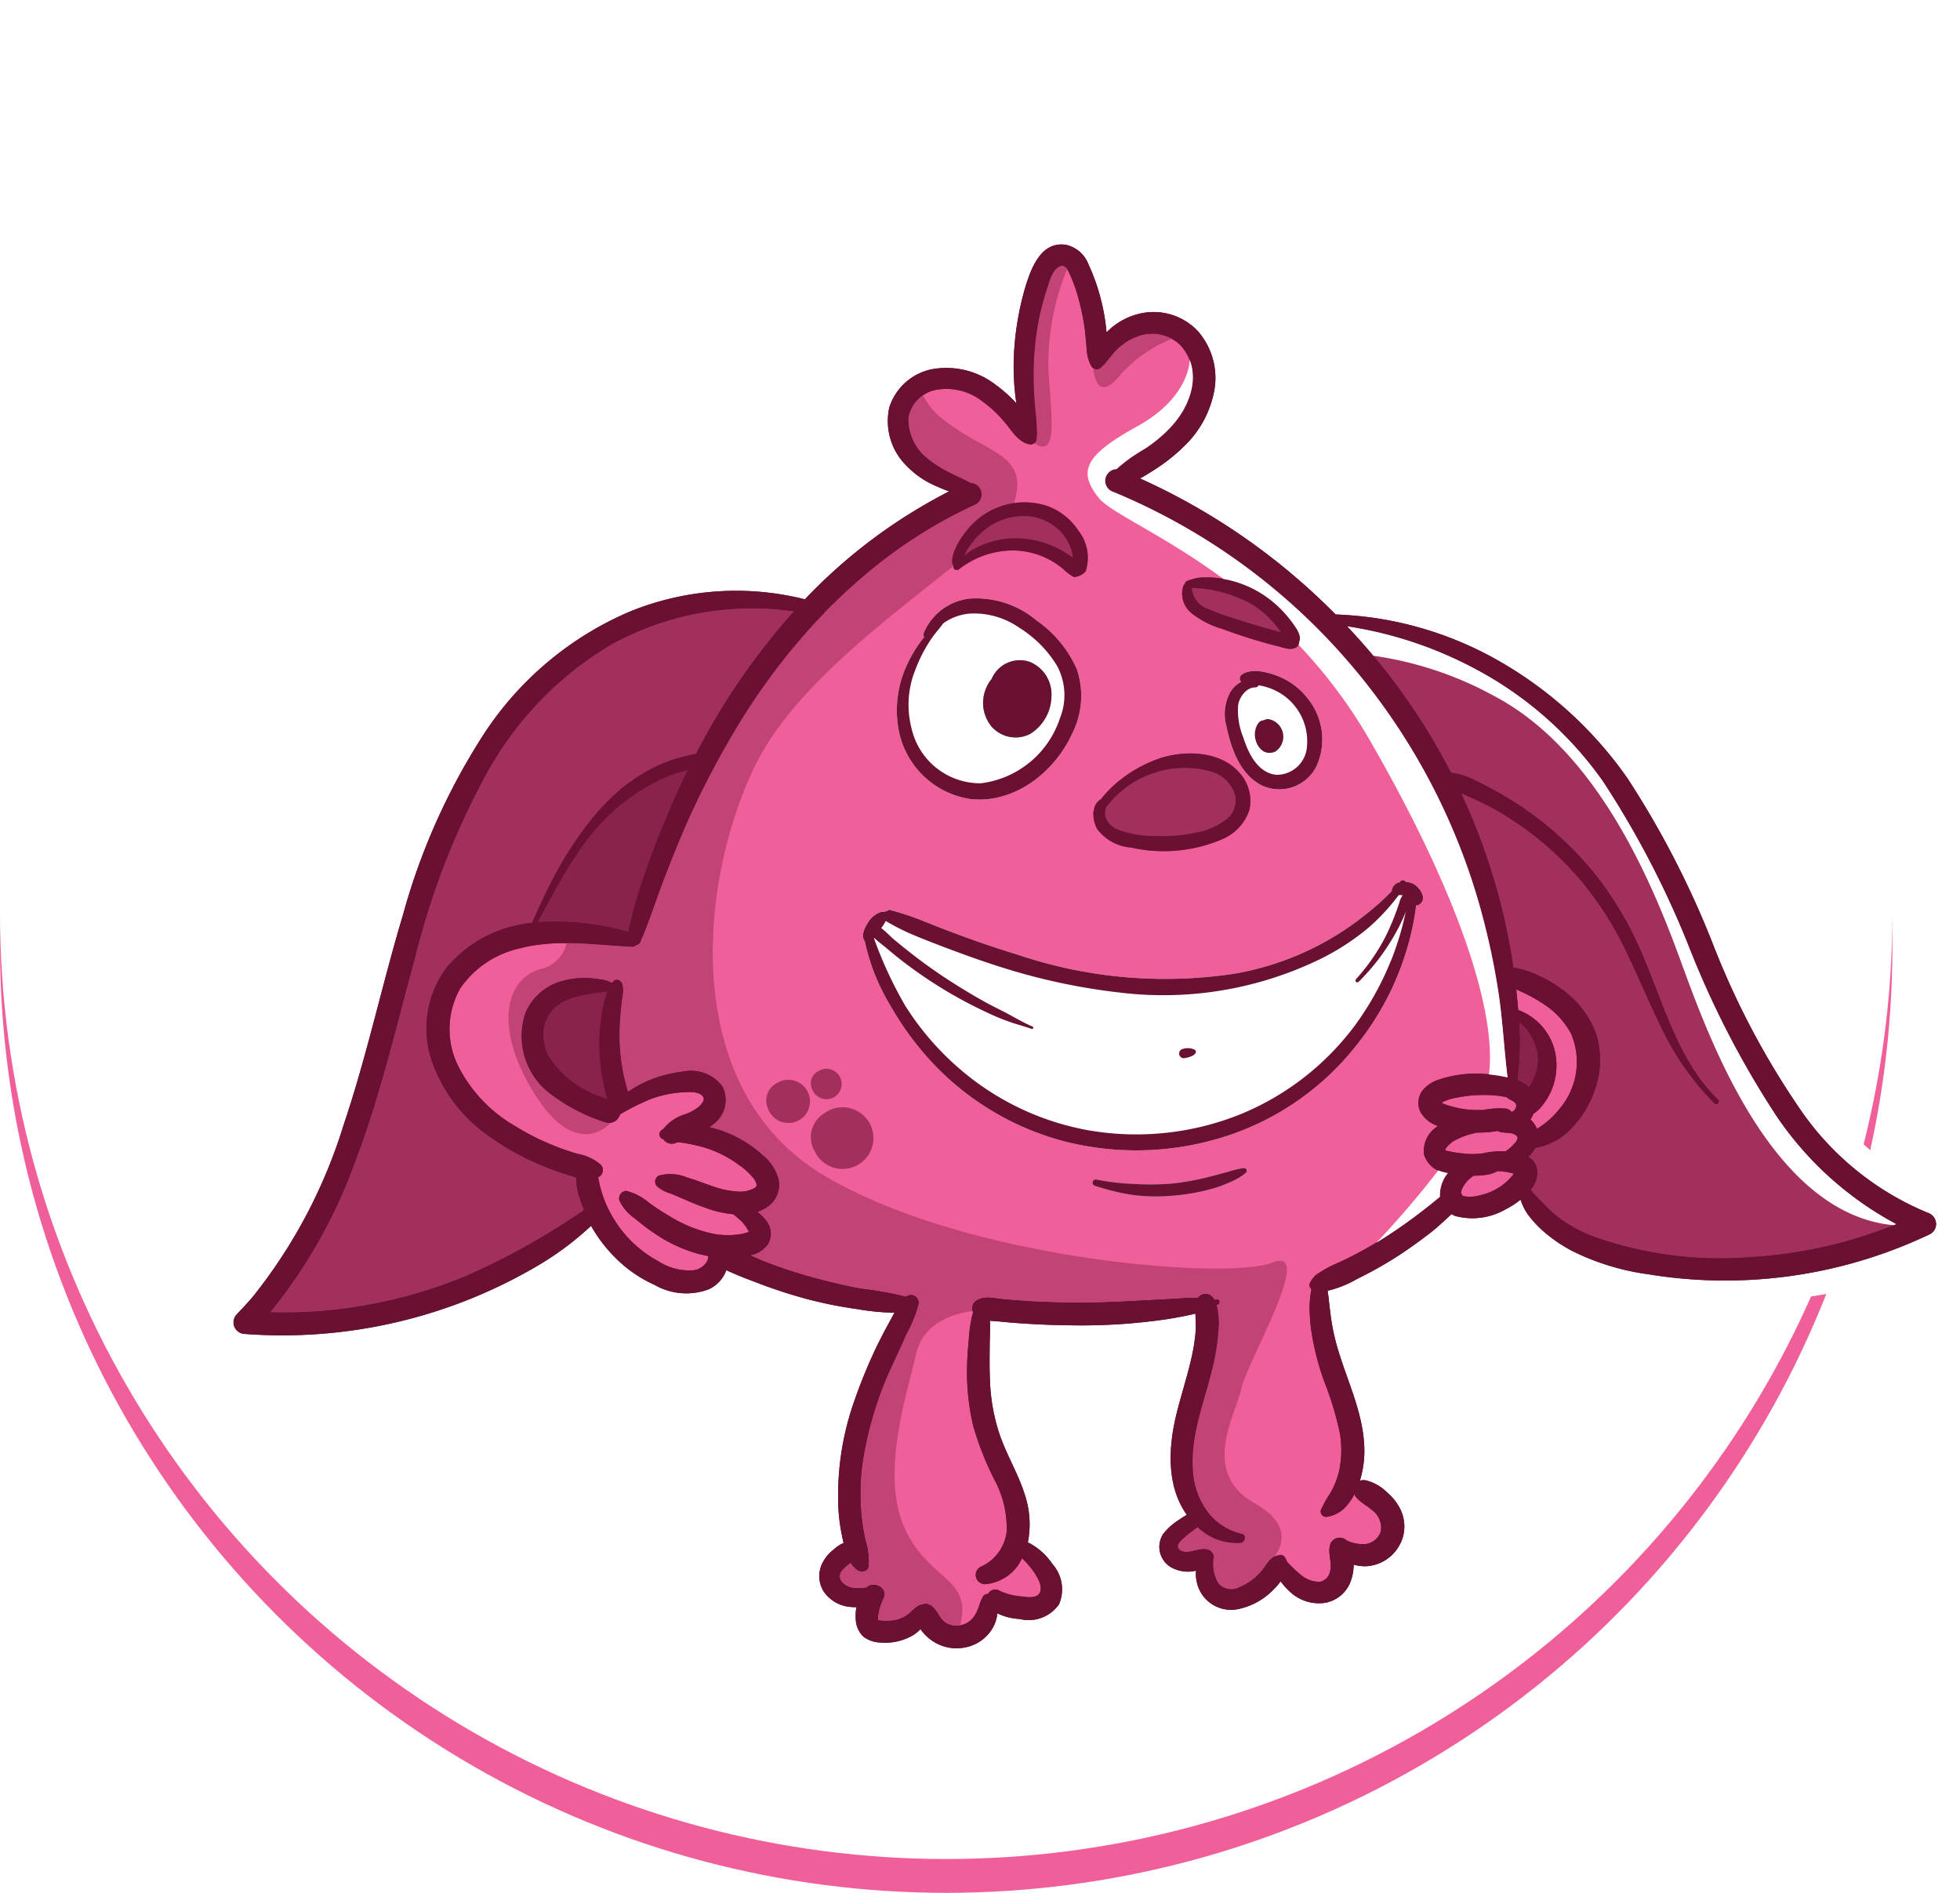 <svg xmlns="http://www.w3.org/2000/svg" xmlns:xlink="http://www.w3.org/1999/xlink" width="116" height="112" viewBox="0 0 116 112">
  <defs>
    <filter id="Ellipse_4956" x="0" y="0" width="112" height="112" filterUnits="userSpaceOnUse">
      <feOffset dy="-2" input="SourceAlpha"/>
      <feGaussianBlur result="blur"/>
      <feFlood flood-color="#fff" result="color"/>
      <feComposite operator="out" in="SourceGraphic" in2="blur"/>
      <feComposite operator="in" in="color"/>
      <feComposite operator="in" in2="SourceGraphic"/>
    </filter>
  </defs>
  <g id="Group_210156" data-name="Group 210156" transform="translate(-530 -5377.049)">
    <g id="Group_210145" data-name="Group 210145" transform="translate(529 5377.048)">
      <g data-type="innerShadowGroup">
        <circle id="Ellipse_4956-2" data-name="Ellipse 4956" cx="56" cy="56" r="56" transform="translate(1 0.001)" fill="#f05f9a"/>
        <g transform="matrix(1, 0, 0, 1, 1, 0)" filter="url(#Ellipse_4956)">
          <circle id="Ellipse_4956-3" data-name="Ellipse 4956" cx="56" cy="56" r="56" transform="translate(0 0)" fill="#fff"/>
        </g>
      </g>
    </g>
    <g id="Group_210157" data-name="Group 210157" transform="translate(517.634 5373.982)">
      <path id="Path_148472" data-name="Path 148472" d="M50.948,37.326c3.523-1.115,5.273-.7,8.525-.325a25.94,25.94,0,0,1,3.5-3.043c.682-.511,1.394-1,2.075-1.51l.031-.023.031-.023c.139-.093.279-.178.418-.255A4.537,4.537,0,0,1,64.1,30.512a4.851,4.851,0,0,1,.317-5.373l.015-.023.023-.023a5.066,5.066,0,0,1,5.892-1.324q.279.1.6.255c.124-2.772.642-5.675,2.687-7.549l.411-.371H76.32l.418.418a7.277,7.277,0,0,1,2.207,3.856c.008,0,.023-.008.031-.008a4.792,4.792,0,0,1,3.205-.054,4.927,4.927,0,0,1,3.469,4.2,6.566,6.566,0,0,1-1.9,5.552,11.842,11.842,0,0,1-1.169,1.076c.635.341,1.285.666,1.921.975l.038.023.039.023a42.557,42.557,0,0,1,6.853,5.087l.023.023.031.023a6.189,6.189,0,0,1,.558.682c.1.015.217.031.3.046a23.854,23.854,0,0,1,17.243,9.849c3.337,4.669,5.072,10.22,7.665,15.292,1.664,3.26,3.957,6.868,7.069,8.9.713.465,1.471.805,2.222,1.2.913.48,1.827,1.107,1.827,2.261s-1.029,1.874-1.951,2.338a17.3,17.3,0,0,1-3.353,1.192,36.561,36.561,0,0,1-9.693,1.154,23.746,23.746,0,0,1-6.906-1.061,9.085,9.085,0,0,1-3.949-2.33c-.24-.255-.449-.527-.658-.8a5.023,5.023,0,0,1-3.09.542c-.046-.008-.116-.015-.178-.023-.078.078-.162.17-.232.24a10.635,10.635,0,0,1-.953.813,20.681,20.681,0,0,1-4.886,2.927,17.249,17.249,0,0,0,1.13,4.011,11.911,11.911,0,0,1,.813,5.048,4.48,4.48,0,0,1,2.478,4.568,3.881,3.881,0,0,1-3.291,2.88,3.331,3.331,0,0,1-2.857,2.432,4.167,4.167,0,0,1-2.594-.829c-.147.124-.295.24-.4.317a4.45,4.45,0,0,1-2.617.875,3.34,3.34,0,0,1-3.2-2.385c-2.787-.619-3.19-3.569-1.169-5.3a13.985,13.985,0,0,1-.464-1.541,8.883,8.883,0,0,1,.225-4.228c.248-1.223.782-2.57,1.014-3.871a28.691,28.691,0,0,1-5.459.348c-.689-.031-1.379-.093-2.075-.132-.573-.039-1.138-.055-1.711-.07a14.747,14.747,0,0,0,.255,3.887,13.139,13.139,0,0,0,1.053,2.733A10.042,10.042,0,0,1,74.709,93.6a4.191,4.191,0,0,1,.6.511,4.126,4.126,0,0,1,1.038,4.607c-.829,1.564-2.57,1.758-4.142,1.487a5.178,5.178,0,0,1-.534.728,3.162,3.162,0,0,1-1.882.945,3.525,3.525,0,0,1-3.267-.62,4.058,4.058,0,0,1-3.245.209,2.831,2.831,0,0,1-1.525-2.106A3.153,3.153,0,0,1,59.4,96.984l-.008-.039-.008-.039a3.187,3.187,0,0,1,.619-2.462,7.219,7.219,0,0,1,.658-.7,31.531,31.531,0,0,1-.108-3.306,16.663,16.663,0,0,1,.758-4.127,14.87,14.87,0,0,1,.79-2.222c.294-.7.619-1.378.937-2.06a30.358,30.358,0,0,1-7.332-2.021,5.871,5.871,0,0,1-1.6.883,5.068,5.068,0,0,1-3.98-.689,8.2,8.2,0,0,1-2.7-2.1c-.108-.131-.217-.271-.317-.4-.317.224-.635.457-.952.689a27.123,27.123,0,0,1-7.386,3.6,25.779,25.779,0,0,1-2.548.689c-1.154.263-2.315.487-3.484.666-1.966.3-5.536.743-7.278-.371l-.542-.341-.1-.627c-.216-1.285.805-2.532,1.549-3.477a25.725,25.725,0,0,0,2.392-3.314,38.075,38.075,0,0,0,3.011-7.6c.914-3,1.68-6.063,2.563-9.074,2.7-9.26,6.49-18.35,16.618-21.215Z" transform="translate(0 0)" fill="#fff" fill-rule="evenodd"/>
      <path id="Path_148473" data-name="Path 148473" d="M128.331,76.8a.7.7,0,0,0-.487-.565,17.039,17.039,0,0,1-7.418-5.931,47.9,47.9,0,0,1-5.242-9.833,54.48,54.48,0,0,0-5.087-9.911,23.482,23.482,0,0,0-7.5-6.9,20.908,20.908,0,0,0-9.454-2.811c-.108-.008-.225-.015-.341-.015a38.447,38.447,0,0,0-11.583-8.052c.062-.031.132-.062.193-.1.287-.171.565-.341.844-.526a10.578,10.578,0,0,0,1.587-1.285,6.09,6.09,0,0,0,1.8-3.415,4.217,4.217,0,0,0-.983-3.376,3.6,3.6,0,0,0-3.608-1.007,3.976,3.976,0,0,0-1.8,1.061l-.008.008a12.147,12.147,0,0,0-.356-2.037,11.539,11.539,0,0,0-.7-1.958,1.871,1.871,0,0,0-1.3-1.177c-1.556-.279-2.153,1.479-2.493,2.641a17.144,17.144,0,0,0-.642,4.111,15.073,15.073,0,0,0,.108,2.284c.016.108.031.225.047.333a8.382,8.382,0,0,0-1.231-1.1,4.781,4.781,0,0,0-3.74-.921,3.331,3.331,0,0,0-2.548,2.261,3.716,3.716,0,0,0,.983,3.422,5.351,5.351,0,0,0,1.7,1.2c.279.124.565.248.859.348a31.636,31.636,0,0,0-8.54,6.388,16.671,16.671,0,0,0-10.4.743,19.426,19.426,0,0,0-8.564,7.177,38.421,38.421,0,0,0-4.823,10.755c-1.239,4.119-2.129,8.331-3.508,12.412a30.743,30.743,0,0,1-5.366,10.166c-.309.364-.635.712-.967,1.061a.684.684,0,0,0,.48,1.154,29.772,29.772,0,0,0,17.019-3.856,18.146,18.146,0,0,0,3.476-2.539,8.534,8.534,0,0,0,1.479,1.928A7.663,7.663,0,0,0,52.493,80.5a3.767,3.767,0,0,0,3.228.255,1.994,1.994,0,0,0,1.022-1.123c.681.325,1.417.588,2.106.852a28.959,28.959,0,0,0,2.772.883,25.145,25.145,0,0,0,2.849.565,14.132,14.132,0,0,0,2.222.217c-.092.163-.178.333-.271.5-.279.5-.534,1-.782,1.5a31.549,31.549,0,0,0-1.293,3.136,16.783,16.783,0,0,0-.968,6.5,10.925,10.925,0,0,0,.279,1.874c.008.039.016.077.023.116a1.97,1.97,0,0,0-.6.4,2.236,2.236,0,0,0-.612.712,1.716,1.716,0,0,0,.046,1.773,2.124,2.124,0,0,0,1.394.875,3.521,3.521,0,0,0,.534.039,2.713,2.713,0,0,0-.039.743,1.5,1.5,0,0,0,.433.983,1.723,1.723,0,0,0,1.037.364,3.257,3.257,0,0,0,1.974-.464,2.9,2.9,0,0,0,.388-.325,2.654,2.654,0,0,0,.6.619,2.549,2.549,0,0,0,2.052.457,2.394,2.394,0,0,0,1.618-1.145,2.24,2.24,0,0,0,.278-.867,3.525,3.525,0,0,0,1.324.333,2.191,2.191,0,0,0,2.323-.867,2.251,2.251,0,0,0-.387-2.385,3.832,3.832,0,0,0-1.455-1.285,5.551,5.551,0,0,0-.217-2.927c-.371-1.138-.991-2.175-1.4-3.3a11.131,11.131,0,0,1-.627-3.414c-.031-.659-.023-1.317-.015-1.983,0-.488.039-.991.015-1.487.2.023.395.031.573.046.457.046.921.085,1.378.116.952.062,1.9.1,2.865.108a34.653,34.653,0,0,0,5.667-.364c.527-.085,1.046-.178,1.564-.3a.658.658,0,0,0,.116-.031c0,.333.031.674.015.991a10.986,10.986,0,0,1-.263,1.68c-.263,1.154-.642,2.277-.914,3.43-.45,1.92-.534,4.15.65,5.807-.147.085-.287.178-.426.271a3.737,3.737,0,0,0-.976.867,1.4,1.4,0,0,0,.7,2.075,2.017,2.017,0,0,0,1.246.093,2.238,2.238,0,0,0,.317,1.347,2.082,2.082,0,0,0,2.168.929,4.054,4.054,0,0,0,2.013-1.069,4.457,4.457,0,0,0,.511-.573,4.124,4.124,0,0,0,.619.674,2.5,2.5,0,0,0,1.975.6,1.983,1.983,0,0,0,1.58-1.363,2.747,2.747,0,0,0,.147-.9,2.592,2.592,0,0,0,.72.093,2.4,2.4,0,0,0,1.959-1.185,2.3,2.3,0,0,0,.039-2.276,3.113,3.113,0,0,0-.736-.906,2.711,2.711,0,0,0-1.239-.712.766.766,0,0,0-.372.015,6.045,6.045,0,0,0,.248-2.2c-.132-2.083-1.131-3.98-1.665-5.978a12.787,12.787,0,0,1-.341-1.812c-.039-.3-.07-.612-.108-.921-.016-.108-.031-.217-.046-.325a6.511,6.511,0,0,0,1.726-.689,24.647,24.647,0,0,0,2.254-1.254c.743-.473,1.463-.991,2.16-1.533.333-.263.642-.55.953-.837.077-.07.154-.147.24-.225a1.3,1.3,0,0,0,.233.116,3.933,3.933,0,0,0,2.934-.379,5.317,5.317,0,0,0,.921-.588,3.34,3.34,0,0,0,.426.867,6.376,6.376,0,0,0,.775.867,8.684,8.684,0,0,0,1.842,1.293,14.406,14.406,0,0,0,4.475,1.379A28.159,28.159,0,0,0,127.55,77.7c.154-.07.31-.139.457-.217a.662.662,0,0,0,.325-.676Z" transform="translate(-1.389 -1.408)" fill="#691033" fill-rule="evenodd"/>
      <path id="Path_148474" data-name="Path 148474" d="M111.139,76.83h0c-.334.263-.666.519-1.007.774a22.558,22.558,0,0,1-2.013,1.4,22.828,22.828,0,0,1-2.206,1.223c-.379.186-.782.34-1.146.55-.162.093-.333.194-.487.3-.046.023-.078.054-.116.077a1.8,1.8,0,0,0-.325.426.317.317,0,0,0,.07.4c-.008.031-.008.062-.015.093a6.926,6.926,0,0,0-.093.891,10.4,10.4,0,0,0,.124,1.633,15.449,15.449,0,0,0,.8,3,18.89,18.89,0,0,1,.86,2.873,5.922,5.922,0,0,1-.031,2.245,4.533,4.533,0,0,1-.425,1.145c-.093.186-.209.356-.317.534-.124.194-.209.4-.317.6a.316.316,0,0,0,.348.457,1.87,1.87,0,0,0,1.115-.612,3.054,3.054,0,0,0,.488-.72c.178.387.758.674,1.053.937a1.31,1.31,0,0,1,.526,1.231,1.1,1.1,0,0,1-.913.782,2.262,2.262,0,0,1-1.107-.209.606.606,0,0,0-.937.124c-.255.519.085,1.138-.046,1.657a.78.78,0,0,1-.588.658A1.659,1.659,0,0,1,103.3,98.9a5.358,5.358,0,0,1-.542-.488c-.093-.085-.178-.186-.279-.279a1.776,1.776,0,0,0-.132-.271.281.281,0,0,0-.325-.139,1.7,1.7,0,0,0-.295.077.987.987,0,0,0-.364.3c-.171.217-.31.457-.5.658a3.434,3.434,0,0,1-1.215.852,1.02,1.02,0,0,1-1.223-.2,2.216,2.216,0,0,1-.294-1.572.34.34,0,0,0-.1-.271h0c-.225-.356-.844-.17-1.161-.093-.255.062-.642.1-.821-.147-.178-.263.271-.588.442-.743.2-.178.457-.341.674-.534a3.712,3.712,0,0,0,.991.666,3.459,3.459,0,0,0,1.549.271c.294-.016.387-.48.077-.534a3.5,3.5,0,0,1-2.006-1.293,4.508,4.508,0,0,1-.883-2.524c-.139-2.168.766-4.2,1.231-6.279A12.892,12.892,0,0,0,98.4,84.48a4.334,4.334,0,0,0-.1-1.572c.023-.008.039-.008.062-.016.163-.039.132-.317-.038-.3a1.2,1.2,0,0,1-.155.015,1.109,1.109,0,0,0-.062-.1.557.557,0,0,0-.921-.015,2.074,2.074,0,0,0-.224-.008c-.457.008-.914.046-1.371.07-.914.054-1.835.1-2.749.147a51.465,51.465,0,0,1-5.567-.008c-.519-.031-1.029-.07-1.541-.116s-1.192-.24-1.641.07a.544.544,0,0,0-.209.7,7.912,7.912,0,0,0-.255,1.641c-.054.558-.093,1.115-.1,1.672a13.669,13.669,0,0,0,.364,3.407,17.7,17.7,0,0,0,1.262,3.2,5.966,5.966,0,0,1,.712,3.1,2.61,2.61,0,0,1-1.564,2.06.543.543,0,0,0,.271,1.007A2.619,2.619,0,0,0,86.781,97.9a5.687,5.687,0,0,1,.611.682c.232.325.642.929.449,1.347-.17.387-.805.271-1.138.232a3.653,3.653,0,0,1-1.239-.325.484.484,0,0,0-.7.186.315.315,0,0,0-.3.163c-.209.364-.255.782-.5,1.13a1.287,1.287,0,0,1-.859.565,1.207,1.207,0,0,1-.906-.209c-.34-.263-.464-.813-.867-1.006a.517.517,0,0,0-.465-.023.424.424,0,0,0-.1.015c-.333.124-.558.449-.852.643a1.951,1.951,0,0,1-1.154.294,1.565,1.565,0,0,1-.488-.031c.008,0,.008.015.008.023-.039-.039-.023-.163-.023-.209a3.437,3.437,0,0,1,.348-1.154c.217-.62-.612-.975-1.037-.6-.008,0-.008.008-.015.016a6.256,6.256,0,0,1-.651.023,1.055,1.055,0,0,1-.8-.387.507.507,0,0,1,.039-.666,2.464,2.464,0,0,1,.5-.442,1.465,1.465,0,0,0,.349.4c.216.178.658.162.712-.186a4.316,4.316,0,0,0-.193-1.6,12.33,12.33,0,0,1-.225-1.424,13.329,13.329,0,0,1,.062-3.1,21.319,21.319,0,0,1,1.827-5.939c.255-.565.519-1.122.766-1.688a7.7,7.7,0,0,0,.713-1.742.463.463,0,0,0-.743-.465,20.647,20.647,0,0,0-2.678-.48c-.938-.178-1.859-.395-2.78-.643a28.384,28.384,0,0,1-2.71-.883c-.356-.132-.7-.287-1.046-.442a1.661,1.661,0,0,0,1.054-.666,1.241,1.241,0,0,0-.171-1.463,2.707,2.707,0,0,0-.457-.441,2.459,2.459,0,0,0,.62-.317,1.576,1.576,0,0,0,.62-1.657,2.8,2.8,0,0,0-.921-1.378,7.009,7.009,0,0,0-2.679-1.533c-.155-.046-.317-.093-.472-.124a2.369,2.369,0,0,0,.217-.17,1.778,1.778,0,0,0,.526-2.277,2.348,2.348,0,0,0-2.354-.844,7.288,7.288,0,0,0-2.345.681,7.079,7.079,0,0,0-.875.511,11.667,11.667,0,0,1-.5-3.012,14.8,14.8,0,0,1,.062-1.657c.023-.263.054-.526.085-.79.023-.139.046-.286.062-.433a1.7,1.7,0,0,0-.023-.4c-.031-.248-.356-.48-.558-.232-.023.031-.046.054-.062.077-.116-.031-.216-.093-.325-.124a2.686,2.686,0,0,0-.356-.078,6.4,6.4,0,0,0-.86-.085,4.92,4.92,0,0,0-1.5.2,3.306,3.306,0,0,0-2.082,1.828,4.282,4.282,0,0,0,1.611,4.94,10.642,10.642,0,0,0,3.143,1.587.678.678,0,0,0,.829-.472A.029.029,0,0,0,63,71.642a14.5,14.5,0,0,1,1.836-.914,6.67,6.67,0,0,1,2.338-.4c.255.008.642.054.758.325a.269.269,0,0,1-.008.194,1.062,1.062,0,0,1-.263.348,2.8,2.8,0,0,1-.9.473,2.624,2.624,0,0,0-1.2.836l-.139.093a.315.315,0,0,0,.062.5c.031.008.054.024.085.031a.279.279,0,0,0,.07.093.61.61,0,0,0,.7.093l.047-.023c.093.008.186.023.279.031a10.947,10.947,0,0,1,1.215.256,6.647,6.647,0,0,1,2.161,1.068,3.963,3.963,0,0,1,.82.743.964.964,0,0,1,.209.4.2.2,0,0,1-.07.186,1.7,1.7,0,0,1-1.092.232,4.858,4.858,0,0,1-1.362-.286c-.534-.171-1.053-.388-1.587-.542a2.569,2.569,0,0,0-1.68-.108.406.406,0,0,0-.085.642,2.072,2.072,0,0,0,.751.4c.294.108.581.248.875.364a16.724,16.724,0,0,0,1.564.612,6.491,6.491,0,0,0,1.316.263c.093.077.186.155.271.232a2.283,2.283,0,0,1,.65.82H70.6a.5.5,0,0,1-.117.039,2.694,2.694,0,0,1-.565.116,4.729,4.729,0,0,1-1.362-.039,8.1,8.1,0,0,1-2.625-1.045c-.418-.24-.82-.511-1.216-.79a3.291,3.291,0,0,0-1.347-.712.446.446,0,0,0-.418.558,2.638,2.638,0,0,0,.921,1.076c.379.317.766.612,1.177.891a8.71,8.71,0,0,0,2.609,1.208c.186.046.372.085.565.124a.814.814,0,0,1-.124.387,1.129,1.129,0,0,1-.72.449,3.355,3.355,0,0,1-2.114-.526,7.007,7.007,0,0,1-2.912-2.989,5.784,5.784,0,0,1-.425-1.037q-.094-.291-.163-.6-.035-.174-.07-.348a.461.461,0,0,0,.155-.743,2.841,2.841,0,0,0-1.339-.635,14.025,14.025,0,0,1-1.363-.464,14.581,14.581,0,0,1-2.4-1.208A8.518,8.518,0,0,1,53.419,68.8a4.915,4.915,0,0,1,.1-4.592,5.781,5.781,0,0,1,3.553-2.392c2.168-.565,4.406-.2,6.6-.093a.348.348,0,0,0,.279-.1.321.321,0,0,0,.248-.194c.464-1.061.82-2.168,1.223-3.252.4-1.061.813-2.121,1.262-3.167.6-1.417,1.278-2.8,2.006-4.15q.546-1.01,1.138-2a38.126,38.126,0,0,1,5.141-6.775.334.334,0,0,0,.124-.132A33.752,33.752,0,0,1,78.1,39.216a28.173,28.173,0,0,1,5.946-3.67.688.688,0,0,0,.248-.929.661.661,0,0,0-.557-.325c-.387-.233-.821-.4-1.224-.612a6.663,6.663,0,0,1-1.347-.859,2.929,2.929,0,0,1-1.107-2.431,2.053,2.053,0,0,1,1.6-1.61,3.463,3.463,0,0,1,2.779.674,7.145,7.145,0,0,1,1.316,1.239c.4.464.8,1.177,1.448,1.3a.355.355,0,0,0,.442-.333,1.857,1.857,0,0,0,.008-.2.5.5,0,0,0,.016-.108c-.016-.294-.023-.573-.047-.867s-.062-.58-.085-.875c-.046-.588-.077-1.177-.07-1.766a16.685,16.685,0,0,1,.356-3.453c.132-.581.287-1.146.472-1.711.132-.387.271-.952.658-1.177.356-.209.511.116.65.418a9.093,9.093,0,0,1,.55,1.564,13.1,13.1,0,0,1,.364,1.882q.046.5.093,1a2.208,2.208,0,0,0,.279,1.014.365.365,0,0,0,.565.077.08.08,0,0,1,.031-.039c.356-.317.612-.751.967-1.084a3.388,3.388,0,0,1,1.169-.72,2.4,2.4,0,0,1,2.57.558,2.876,2.876,0,0,1,.674,2.346A4.772,4.772,0,0,1,95.5,31.078a8.951,8.951,0,0,1-1.386,1.146c-.271.178-.558.356-.837.527a6,6,0,0,0-.82.635.689.689,0,0,0-.077.077.739.739,0,0,0-.658.519.7.7,0,0,0,.479.836,37.344,37.344,0,0,1,13.372,9.454,37.9,37.9,0,0,1,8.347,15.207,42.753,42.753,0,0,1,1.061,4.932c.255,1.68.333,3.368.542,5.048a.06.06,0,0,0-.039-.008,7.921,7.921,0,0,0-1.355-.2,6.92,6.92,0,0,0-2.641.325,2.039,2.039,0,0,0-1,.651,1.217,1.217,0,0,0-.108,1.308,1.843,1.843,0,0,0,1.022.8,1.715,1.715,0,0,0-.829,1.688,1.559,1.559,0,0,0,1.409,1.092,2.154,2.154,0,0,0-.472,1.238,1.1,1.1,0,0,0,.008.163c-.134.1-.258.208-.382.309Zm4.832-1.8h0c-.008-.031-.008-.046.023-.046a.129.129,0,0,1-.023.046Zm-.5-4.406h0l.031.031c.155.155.534.217.534.472v.023a.417.417,0,0,1-.233.341c-.023,0-.046-.008-.07-.008a.487.487,0,0,0-.279-.178,5.049,5.049,0,0,0-1.362.077,5.994,5.994,0,0,1-1.238-.062,5.883,5.883,0,0,1-.643-.147,3.816,3.816,0,0,1-.464-.147c-.038-.023-.085-.047-.132-.078a2.935,2.935,0,0,1,.983-.31,7.272,7.272,0,0,1,1.231-.139,7.377,7.377,0,0,1,1.246.055l.4.07Zm-3.918.286Zm.318,2.742h0a1.547,1.547,0,0,1,.65-.526,4.27,4.27,0,0,1,.922-.341c.093-.023.186-.046.286-.062.124,0,.24,0,.364-.008a5.024,5.024,0,0,0,.836-.093c.325.178.8.039,1.076.248.07.054.116.108.108.178-.008.17-.2.348-.31.457a2.274,2.274,0,0,1-.4.325,3.522,3.522,0,0,0-.7.023c-.263,0-.526.093-.79.116a4.472,4.472,0,0,1-1.068-.016,5.633,5.633,0,0,1-.82-.131c-.17-.046-.24-.008-.155-.17Zm3.98,1.564h0a3.4,3.4,0,0,1-1.9,1.2,2.194,2.194,0,0,1-1.022.07.212.212,0,0,1-.1-.046.363.363,0,0,0-.07-.147.756.756,0,0,1,.085-.279,1.884,1.884,0,0,1,.674-.743,5.041,5.041,0,0,0,.758-.054,1.962,1.962,0,0,0,.651-.217c.209.015.41.031.612.062.062.015.232.062.356.085a.527.527,0,0,1-.045.07Z" transform="translate(-13.928 -2.641)" fill="#f05f9a" fill-rule="evenodd"/>
      <path id="Path_148475" data-name="Path 148475" d="M105.157,97.8l-.016.008a.987.987,0,0,0-.364.3c-.171.217-.31.457-.5.658a3.433,3.433,0,0,1-1.215.852,1.02,1.02,0,0,1-1.223-.2,2.216,2.216,0,0,1-.294-1.572.34.34,0,0,0-.1-.271h0c-.225-.356-.844-.17-1.161-.093-.255.062-.642.1-.821-.147-.178-.263.271-.588.442-.743.2-.178.457-.341.674-.534a3.711,3.711,0,0,0,.991.666,3.459,3.459,0,0,0,1.549.271c.294-.016.387-.48.077-.534a3.5,3.5,0,0,1-2.006-1.293,4.508,4.508,0,0,1-.883-2.524c-.139-2.168.766-4.2,1.231-6.279a12.891,12.891,0,0,0,.279-1.881,4.334,4.334,0,0,0-.1-1.572c.023-.008.039-.008.062-.016.163-.039.132-.317-.038-.3a1.2,1.2,0,0,1-.155.015,1.1,1.1,0,0,0-.062-.1.557.557,0,0,0-.921-.015,2.08,2.08,0,0,0-.224-.008c-.457.008-.914.046-1.37.07-.914.054-1.835.1-2.749.147a51.466,51.466,0,0,1-5.567-.008c-.519-.031-1.029-.07-1.541-.116s-1.192-.24-1.641.07a.539.539,0,0,0-.233.627c-.991.132-2.9.627-3.336,2.508-.6,2.563-2.106,7.154-.7,10.313s4.057,2.942,3.291,5.784a1.207,1.207,0,0,1-.906-.209c-.34-.263-.464-.813-.867-1.006a.517.517,0,0,0-.465-.023.425.425,0,0,0-.1.015c-.333.124-.558.449-.852.643a1.951,1.951,0,0,1-1.154.294,1.565,1.565,0,0,1-.488-.031c.008,0,.008.015.008.023-.039-.039-.023-.163-.023-.209a3.437,3.437,0,0,1,.348-1.154c.217-.62-.612-.975-1.037-.6-.008,0-.008.008-.015.016a6.249,6.249,0,0,1-.651.023,1.055,1.055,0,0,1-.8-.387.507.507,0,0,1,.039-.666,2.464,2.464,0,0,1,.5-.442,1.465,1.465,0,0,0,.349.4c.216.178.658.162.712-.186a4.316,4.316,0,0,0-.193-1.6,12.329,12.329,0,0,1-.225-1.424,13.329,13.329,0,0,1,.062-3.1,21.319,21.319,0,0,1,1.827-5.939c.255-.565.519-1.122.766-1.688a7.7,7.7,0,0,0,.713-1.742.463.463,0,0,0-.743-.465,20.648,20.648,0,0,0-2.678-.48c-.938-.178-1.859-.395-2.78-.643a28.388,28.388,0,0,1-2.71-.883c-.356-.132-.7-.287-1.046-.442a1.661,1.661,0,0,0,1.054-.666A1.241,1.241,0,0,0,75,77.859a2.707,2.707,0,0,0-.457-.441,2.458,2.458,0,0,0,.62-.317,1.576,1.576,0,0,0,.62-1.657,2.8,2.8,0,0,0-.921-1.378,7.009,7.009,0,0,0-2.679-1.533c-.155-.046-.317-.093-.472-.124a2.369,2.369,0,0,0,.217-.17,1.778,1.778,0,0,0,.526-2.277,2.348,2.348,0,0,0-2.354-.844,7.288,7.288,0,0,0-2.345.681,7.08,7.08,0,0,0-.875.511,11.667,11.667,0,0,1-.5-3.012,14.8,14.8,0,0,1,.062-1.657c.023-.263.054-.526.085-.79.023-.139.046-.286.062-.433a1.7,1.7,0,0,0-.023-.4c-.031-.248-.356-.48-.558-.232-.023.031-.046.054-.062.077-.116-.031-.216-.093-.325-.124a2.686,2.686,0,0,0-.356-.078,6.4,6.4,0,0,0-.86-.085,4.92,4.92,0,0,0-1.5.2,3.306,3.306,0,0,0-2.082,1.828,4.282,4.282,0,0,0,1.611,4.94,10.642,10.642,0,0,0,3.143,1.587.506.506,0,0,0,.263.023h0S63.95,74.382,61.5,70.666s-2.106-6.914.17-7.61a2.044,2.044,0,0,0,1.579-1.549c1.278.008,2.563.155,3.841.217a.348.348,0,0,0,.279-.1.321.321,0,0,0,.248-.194c.464-1.061.82-2.168,1.223-3.252.4-1.061.813-2.121,1.262-3.167.6-1.417,1.278-2.8,2.006-4.15q.546-1.01,1.138-2a38.126,38.126,0,0,1,5.141-6.775.334.334,0,0,0,.124-.132,33.748,33.748,0,0,1,3.012-2.741,28.173,28.173,0,0,1,5.946-3.67.688.688,0,0,0,.248-.929.661.661,0,0,0-.557-.325c-.387-.233-.821-.4-1.224-.612a6.663,6.663,0,0,1-1.347-.859,2.929,2.929,0,0,1-1.107-2.431,1.878,1.878,0,0,1,.859-1.285,4.152,4.152,0,0,0,1.355,1.541c2.493,1.928,4.94,1.935,4.034,4.816S77.732,44.079,74.364,51.093s-4.352,19.078,4.065,24.134,23.995,6.241,26.588,5.188-1.471,5.823-1.827,7.433-2.455,4.979.774,6.806c2.085,1.177,1.721,2.416,1.194,3.144ZM90.919,31.93a.406.406,0,0,0,.139-.271,1.859,1.859,0,0,0,.008-.2.5.5,0,0,0,.016-.108c-.016-.294-.023-.573-.047-.867s-.062-.58-.085-.875c-.046-.588-.077-1.177-.07-1.766a16.688,16.688,0,0,1,.356-3.453c.132-.581.287-1.146.472-1.711.132-.387.271-.952.658-1.177a.335.335,0,0,1,.5.132,15,15,0,0,0-1.108,5.683c.1,2.733.69,5.6-.843,4.615ZM94.4,27.478a.348.348,0,0,0,.473-.023.08.08,0,0,1,.031-.039c.356-.317.612-.751.967-1.084a3.388,3.388,0,0,1,1.169-.72,2.547,2.547,0,0,1,2.052.139,8,8,0,0,0-3.152,2.23c-1.029,1.208-1.4.5-1.541-.5Z" transform="translate(-17.347 -2.641)" fill="#c24477" fill-rule="evenodd"/>
      <path id="Path_148476" data-name="Path 148476" d="M107.086,65.655h0a9.1,9.1,0,0,1,.789-1.634,6.273,6.273,0,0,1,.558-.782c.124-.147.24-.3.356-.457a3.2,3.2,0,0,1,1.526-.573,4.663,4.663,0,0,1,2.965.829,6.811,6.811,0,0,1,2.245,2.261,3.66,3.66,0,0,1,.17,3.1,5.658,5.658,0,0,1-4.677,3.848,4.168,4.168,0,0,1-4.1-3.229,5.628,5.628,0,0,1,.163-3.367Z" transform="translate(-40.598 -22.832)" fill="#64c5cb" fill-rule="evenodd"/>
      <path id="Path_148477" data-name="Path 148477" d="M109.713,72.287c2.609.287,4.986-1.6,6.024-3.879a4.945,4.945,0,0,0,.271-3.81,6.9,6.9,0,0,0-2.384-2.88,5.541,5.541,0,0,0-3.957-1.293,3.333,3.333,0,0,0-2.726,2.059.2.2,0,0,0,.039.217.838.838,0,0,1-.077.093,7.6,7.6,0,0,0-.937,1.533,6.307,6.307,0,0,0-.565,3.445,5.089,5.089,0,0,0,4.312,4.514Z" transform="translate(-39.912 -21.939)" fill="#fff" fill-rule="evenodd"/>
      <path id="Path_148478" data-name="Path 148478" d="M119.843,71h0a.088.088,0,0,1,.008.039.067.067,0,0,0-.008-.039Z" transform="translate(-47.091 -27.197)" fill="#64c5cb" fill-rule="evenodd"/>
      <path id="Path_148479" data-name="Path 148479" d="M118.256,72.047a2.667,2.667,0,0,0,1.27-2.214,2.071,2.071,0,0,0-1.293-2.06,1.813,1.813,0,0,0-2.129.782,1.605,1.605,0,0,0-.116.232h0a1.8,1.8,0,0,0-.295.473,2.2,2.2,0,0,0,.31,2.37,1.894,1.894,0,0,0,2.253.417Z" transform="translate(-44.932 -25.547)" fill="#64c5cb" fill-rule="evenodd"/>
      <path id="Path_148480" data-name="Path 148480" d="M113.407,52.838h0a4.52,4.52,0,0,1,.8-1,3.663,3.663,0,0,1,2.407-1.046,3.034,3.034,0,0,1,2.354.914,2.793,2.793,0,0,1,.612,1.014,2.493,2.493,0,0,1,.108.519c-.186-.132-.379-.248-.511-.333a5.6,5.6,0,0,0-3.159-.8,5.266,5.266,0,0,0-1.788.433,4.372,4.372,0,0,0-.968.588c.054-.116.108-.216.147-.294Z" transform="translate(-43.83 -17.185)" fill="#a1305d" fill-rule="evenodd"/>
      <path id="Path_148481" data-name="Path 148481" d="M111.93,52.893c-.086.17.147.356.325.217a5.206,5.206,0,0,1,3.2-1.108,4.658,4.658,0,0,1,2.973,1.108,2.649,2.649,0,0,0,.627.465,1.031,1.031,0,0,0,.689-.333,2.587,2.587,0,0,0-.41-2.385,3.717,3.717,0,0,0-1.951-1.517,4.33,4.33,0,0,0-4.677,1.487,4.59,4.59,0,0,0-.736,1.208c-.046.116-.24.743-.038.859Z" transform="translate(-43.126 -16.364)" fill="#a1305d" fill-rule="evenodd"/>
      <path id="Path_148482" data-name="Path 148482" d="M130.738,81.7h0a5.552,5.552,0,0,1,1.618-.968,5.724,5.724,0,0,1,3.817-.17,2.037,2.037,0,0,1,1.293,1.308,1.431,1.431,0,0,1-.511,1.495,4.174,4.174,0,0,1-1.843.789,9.073,9.073,0,0,1-2.292.186,5.959,5.959,0,0,1-2.331-.4,1.2,1.2,0,0,1-.658-.674.876.876,0,0,1,.039-.658,6.428,6.428,0,0,1,.867-.913Z" transform="translate(-52.017 -31.805)" fill="#64c5cb" fill-rule="evenodd"/>
      <path id="Path_148483" data-name="Path 148483" d="M128.634,83.093a2.737,2.737,0,0,0,1.983,1.091,8.813,8.813,0,0,0,5.482-.519,2.855,2.855,0,0,0,1.533-1.68,2.466,2.466,0,0,0-.619-2.261c-1.092-1.231-3.136-1.308-4.607-.836a7.734,7.734,0,0,0-2.292,1.208,6.683,6.683,0,0,0-1.254,1.223.914.914,0,0,0-.433.72.023.023,0,0,0-.008.015.256.256,0,0,0-.008.17,1.75,1.75,0,0,0,.224.867Z" transform="translate(-51.33 -30.971)" fill="#a1305d" fill-rule="evenodd"/>
      <path id="Path_148484" data-name="Path 148484" d="M143.473,60.149h0a5.724,5.724,0,0,1,1.324,1.115,4.391,4.391,0,0,1,.433.565c-.232-.062-.464-.124-.689-.193q-.976-.267-1.928-.581a15.065,15.065,0,0,1-1.742-.627,1.389,1.389,0,0,1-.914-1.223,7.858,7.858,0,0,1,3.516.945Z" transform="translate(-57.056 -21.352)" fill="#a1305d" fill-rule="evenodd"/>
      <path id="Path_148485" data-name="Path 148485" d="M139.352,60.081a5.354,5.354,0,0,0,1.842.945c.72.263,1.44.511,2.176.72.364.108.735.209,1.107.3.341.085.774.279,1.107.054a.323.323,0,0,0,.147-.3.057.057,0,0,1,.016-.031c.124-.325-.108-.681-.279-.929a6.99,6.99,0,0,0-.635-.8,6.388,6.388,0,0,0-1.556-1.247,6.267,6.267,0,0,0-2.028-.736,5.8,5.8,0,0,0-1.038-.085,3.073,3.073,0,0,0-.534.039,4.45,4.45,0,0,0-.565.17.216.216,0,0,0-.139.178.278.278,0,0,0-.085.1,1.473,1.473,0,0,0,.464,1.618Z" transform="translate(-56.481 -20.742)" fill="#a1305d" fill-rule="evenodd"/>
      <path id="Path_148486" data-name="Path 148486" d="M139.393,113.268a1,1,0,0,0-.72-.039.278.278,0,1,0,.155.534,1.421,1.421,0,0,0,.356-.1.532.532,0,0,0,.263-.194.149.149,0,0,0-.055-.2Z" transform="translate(-56.321 -48.092)" fill="#64c5cb" fill-rule="evenodd"/>
      <path id="Path_148487" data-name="Path 148487" d="M137.278,127.239a5.742,5.742,0,0,0-1.006.24c-.356.093-.7.193-1.061.279a15.235,15.235,0,0,1-2.215.4,15.88,15.88,0,0,1-2.191.023,13.783,13.783,0,0,1-2.26-.263.189.189,0,0,0-.1.364,13.494,13.494,0,0,0,2.269.55,11.278,11.278,0,0,0,2.338.039,12.289,12.289,0,0,0,2.253-.387,7.1,7.1,0,0,0,1.115-.4,3.645,3.645,0,0,0,.975-.573.161.161,0,0,0-.116-.271Z" transform="translate(-51.287 -55.056)" fill="#64c5cb" fill-rule="evenodd"/>
      <path id="Path_148488" data-name="Path 148488" d="M149.432,74.244h0a1.793,1.793,0,0,1-1.835,1.688c-1.092-.132-1.641-1.293-1.936-2.214a4.183,4.183,0,0,1-.3-1.943c.085-.45.488-1.015,1-1.015a.216.216,0,0,0,.209-.124,3.429,3.429,0,0,1,.542.132,3.337,3.337,0,0,1,2.323,3.476Z" transform="translate(-59.716 -27.015)" fill="#64c5cb" fill-rule="evenodd"/>
      <path id="Path_148489" data-name="Path 148489" d="M144.8,69.205a.271.271,0,0,0,.008.387,1.692,1.692,0,0,0-.635.588,2.7,2.7,0,0,0-.233,2.068c.271,1.3.8,2.81,2.06,3.461a2.442,2.442,0,0,0,3.29-1.184,3.838,3.838,0,0,0-.5-3.887,4.128,4.128,0,0,0-1.758-1.363c-.628-.256-1.665-.542-2.238-.07Z" transform="translate(-58.982 -26.181)" fill="#fff" fill-rule="evenodd"/>
      <path id="Path_148490" data-name="Path 148490" d="M147.549,74.842a1.189,1.189,0,0,0-.116,1.069,1.056,1.056,0,0,0,.426.573.751.751,0,0,0,.735,0,1.056,1.056,0,0,0-.449-1.9.6.6,0,0,0-.279.078.378.378,0,0,0-.317.185Z" transform="translate(-60.721 -28.968)" fill="#64c5cb" fill-rule="evenodd"/>
      <path id="Path_148491" data-name="Path 148491" d="M133.264,99.135h0a17.573,17.573,0,0,1-2.091,3.763,16,16,0,0,1-6.821,5.3,16.542,16.542,0,0,1-9.082.921,15.916,15.916,0,0,1-7.7-3.778,16.457,16.457,0,0,1-3.043-3.585,24,24,0,0,1-1.842-3.973l.023-.023c.217.217.48.4.682.573.348.294.7.58,1.061.859a27.516,27.516,0,0,0,2.385,1.626,26.12,26.12,0,0,0,2.516,1.339,12.784,12.784,0,0,0,1.27.534c.457.163.929.287,1.394.449.077.031.139-.108.054-.139-.442-.186-.874-.433-1.3-.666-.395-.217-.805-.418-1.216-.627-.82-.441-1.618-.921-2.4-1.424s-1.549-1.053-2.284-1.626c-.364-.286-.721-.573-1.069-.867-.217-.194-.442-.434-.689-.619a3.878,3.878,0,0,0,.271-.418,12.858,12.858,0,0,0,1.6.813c.573.24,1.154.464,1.734.689,1.123.426,2.254.836,3.4,1.2a36.821,36.821,0,0,0,7.123,1.533,21.234,21.234,0,0,0,11.994-2.052,14.255,14.255,0,0,0,2.764-1.827,12.582,12.582,0,0,0,1.742-1.889,2.245,2.245,0,0,1,.233.008,1.259,1.259,0,0,0-.194.425q-.116.36-.255.721a14.088,14.088,0,0,1-.588,1.347,11.938,11.938,0,0,1-1.727,2.477c-.093.108.062.255.155.155a12.575,12.575,0,0,0,1.92-2.423,11.384,11.384,0,0,0,.72-1.355c.054-.124.108-.248.155-.379a17.733,17.733,0,0,1-.891,2.942Z" transform="translate(-38.593 -39.192)" fill="#64c5cb" fill-rule="evenodd"/>
      <path id="Path_148492" data-name="Path 148492" d="M133.919,93.669a1.271,1.271,0,0,0-.41-.1.194.194,0,0,0-.31-.039.386.386,0,0,0-.054.07.572.572,0,0,0-.457.433.336.336,0,0,0-.008.085,14.282,14.282,0,0,1-1.571,1.409A16.986,16.986,0,0,1,123.4,99a27.318,27.318,0,0,1-12.915-1.138q-1.9-.581-3.763-1.286c-.627-.233-1.254-.48-1.882-.736a17.6,17.6,0,0,0-1.9-.619.717.717,0,0,1-.464.124,1.438,1.438,0,0,0-.829.7c-.163.255-.379.7-.186.991a.079.079,0,0,0,.031.039,12.291,12.291,0,0,0,1.479,3.755,18.14,18.14,0,0,0,2.617,3.547,16.471,16.471,0,0,0,7.689,4.544,17.269,17.269,0,0,0,9.631-.31,16.107,16.107,0,0,0,7.557-5.211,16.7,16.7,0,0,0,3.624-8.123c.008-.1.023-.209.031-.31a.286.286,0,0,0,.225-.077c.472-.363-.047-1.045-.426-1.223Z" transform="translate(-37.947 -38.325)" fill="#fff" fill-rule="evenodd"/>
      <path id="Path_148493" data-name="Path 148493" d="M182.206,101.02h0a22.49,22.49,0,0,1-9.5-1.216,8.638,8.638,0,0,1-2.029-1.115,7.712,7.712,0,0,1-.79-.72c-.279-.287-.573-.573-.836-.874a.134.134,0,0,0-.031-.039,1.631,1.631,0,0,0,.4-1.115,1.043,1.043,0,0,0-.534-.844,2.113,2.113,0,0,0,.418-.534,3.7,3.7,0,0,0,2.075-1.092,6.021,6.021,0,0,0,1.471-2.423,5.1,5.1,0,0,0,.031-3.275,5.589,5.589,0,0,0-1.758-2.4,7.52,7.52,0,0,0-1.579-.975,5.412,5.412,0,0,0-1.541-.5c-.132-.891-.294-1.773-.488-2.656a37.254,37.254,0,0,0-2.609-7.665c.093.039.186.077.279.124.379.163.759.333,1.13.519a17.073,17.073,0,0,1,2.114,1.27,18.683,18.683,0,0,1,3.585,3.275,19.579,19.579,0,0,1,2.656,4.15c.72,1.494,1.355,3.035,2.091,4.522a16.156,16.156,0,0,0,3.151,4.5.148.148,0,0,0,.209-.209c-2.455-2.4-3.268-5.892-4.63-8.927a20.492,20.492,0,0,0-2.57-4.321,19.885,19.885,0,0,0-3.585-3.491,20.143,20.143,0,0,0-2.377-1.533c-.4-.217-.8-.433-1.208-.627a4.172,4.172,0,0,0-1.441-.457,37.579,37.579,0,0,0-6.155-8.672,23.522,23.522,0,0,1,7.8,2.632,21.622,21.622,0,0,1,7.364,6.558,54.969,54.969,0,0,1,5.079,9.771,54.767,54.767,0,0,0,5.164,10,19.879,19.879,0,0,0,7.116,6.419,27.044,27.044,0,0,1-8.47,1.943Z" transform="translate(-66.072 -23.579)" fill="#a1305d" fill-rule="evenodd"/>
      <path id="Path_148494" data-name="Path 148494" d="M159.706,65.442c-.5-.6-1.014-1.177-1.549-1.742a23.522,23.522,0,0,1,7.8,2.632,21.622,21.622,0,0,1,7.364,6.558,54.967,54.967,0,0,1,5.079,9.771,54.77,54.77,0,0,0,5.164,10,19.879,19.879,0,0,0,7.116,6.419l-.155.062c-7.355-.666-11.095-11.505-12.682-15.811-1.75-4.77-4.979-12.38-11.041-15.539a20.939,20.939,0,0,0-7.092-2.346Z" transform="translate(-66.072 -23.579)" fill="#fff" fill-rule="evenodd"/>
      <path id="Path_148495" data-name="Path 148495" d="M179.236,114.533h0a1.6,1.6,0,0,0-.248-.41c-.046-.054-.093-.1-.139-.147a1.233,1.233,0,0,0,.178-.333,2,2,0,0,0,.558-.527,3.8,3.8,0,0,0,.542-.937,3.838,3.838,0,0,0,.209-2.067,3.449,3.449,0,0,0-2.207-2.609c-.015-.171-.031-.341-.046-.511-.023-.24-.046-.48-.07-.713.17.085.356.162.534.248a9.023,9.023,0,0,1,1.161.673,4.686,4.686,0,0,1,1.572,1.749,4.281,4.281,0,0,1-.72,4.421,5.021,5.021,0,0,1-.867.852,4.134,4.134,0,0,1-.457.31Z" transform="translate(-75.909 -44.673)" fill="#f05f9a" fill-rule="evenodd"/>
      <path id="Path_148496" data-name="Path 148496" d="M178.128,113.5h0a16.977,16.977,0,0,0,.1-3.43,3.064,3.064,0,0,1,1.122,2.06,2.763,2.763,0,0,1-.286,1.409,3.942,3.942,0,0,1-.255.433c-.015-.023-.039-.046-.054-.07a1.62,1.62,0,0,0-.635-.371c0-.016.007-.024.007-.031Z" transform="translate(-75.962 -46.551)" fill="#8a234c" fill-rule="evenodd"/>
      <path id="Path_148497" data-name="Path 148497" d="M88,134.709h0c0-.054.117-.038,0,0Z" transform="translate(-31.318 -58.739)" fill="#64c5cb" fill-rule="evenodd"/>
      <path id="Path_148498" data-name="Path 148498" d="M68.6,90.133h0a16.147,16.147,0,0,0-5.366-.573c.372-.712.759-1.417,1.146-2.113a23.663,23.663,0,0,1,1.688-2.656,11.848,11.848,0,0,1,4.46-3.686,7.441,7.441,0,0,1,1.463-.519c.046-.016.093-.023.139-.039q-.569,1.15-1.069,2.323c-.518,1.216-1.014,2.454-1.44,3.709A26.782,26.782,0,0,0,68.6,90.133Zm-1.239,9.887h0a6,6,0,0,1-3.438-2.462,2.665,2.665,0,0,1-.3-1.874A2.192,2.192,0,0,1,64.887,94.2a4.633,4.633,0,0,1,1.246-.372c.263-.046.526-.077.79-.116.116-.016.24-.023.364-.046l.093-.023a.939.939,0,0,0-.07.186,5.733,5.733,0,0,0-.217.852,11.428,11.428,0,0,0-.2,1.851,11.829,11.829,0,0,0,.473,3.491Z" transform="translate(-19.049 -31.925)" fill="#8a234c" fill-rule="evenodd"/>
      <path id="Path_148499" data-name="Path 148499" d="M43.389,101.129h0a28.651,28.651,0,0,1-8.223,2.028,28.3,28.3,0,0,1-3.336.1,30.424,30.424,0,0,0,5.025-8.88c1.494-3.9,2.423-7.983,3.531-12a45.457,45.457,0,0,1,4.266-11.018,20.188,20.188,0,0,1,7.386-7.627,17.312,17.312,0,0,1,10.824-1.959c-.054.062-.108.116-.162.178a40.019,40.019,0,0,0-5.644,8.261c-.186.031-.371.077-.534.116a8.306,8.306,0,0,0-1.409.441,10.172,10.172,0,0,0-2.562,1.571,13.847,13.847,0,0,0-2.067,2.238,21.256,21.256,0,0,0-1.766,2.772c-.511.937-.937,1.9-1.37,2.857-.2.023-.411.054-.612.093a7.416,7.416,0,0,0-4.475,2.6,5.987,5.987,0,0,0-.844,5.49,8.979,8.979,0,0,0,3.445,4.482,14.921,14.921,0,0,0,2.849,1.6c.542.232,1.092.441,1.657.619.186.062.4.132.6.186a3.134,3.134,0,0,0,.217,1.254,7.13,7.13,0,0,0,.24.674,42.5,42.5,0,0,1-7.031,3.926Z" transform="translate(-3.49 -22.535)" fill="#a1305d" fill-rule="evenodd"/>
      <path id="Path_148500" data-name="Path 148500" d="M128.331,76.8a.7.7,0,0,0-.487-.565,17.039,17.039,0,0,1-7.418-5.931,47.9,47.9,0,0,1-5.242-9.833,54.48,54.48,0,0,0-5.087-9.911,23.482,23.482,0,0,0-7.5-6.9,20.908,20.908,0,0,0-9.454-2.811c-.108-.008-.225-.015-.341-.015a38.447,38.447,0,0,0-11.583-8.052c.062-.031.132-.062.193-.1.287-.171.565-.341.844-.526a10.578,10.578,0,0,0,1.587-1.285,6.09,6.09,0,0,0,1.8-3.415,4.217,4.217,0,0,0-.983-3.376,3.6,3.6,0,0,0-3.608-1.007,3.976,3.976,0,0,0-1.8,1.061l-.008.008a12.147,12.147,0,0,0-.356-2.037,11.539,11.539,0,0,0-.7-1.958,1.871,1.871,0,0,0-1.3-1.177c-1.556-.279-2.153,1.479-2.493,2.641a17.144,17.144,0,0,0-.642,4.111,15.073,15.073,0,0,0,.108,2.284c.016.108.031.225.047.333a8.382,8.382,0,0,0-1.231-1.1,4.781,4.781,0,0,0-3.74-.921,3.331,3.331,0,0,0-2.548,2.261,3.716,3.716,0,0,0,.983,3.422,5.351,5.351,0,0,0,1.7,1.2c.279.124.565.248.859.348a31.636,31.636,0,0,0-8.54,6.388,16.671,16.671,0,0,0-10.4.743,19.426,19.426,0,0,0-8.564,7.177,38.421,38.421,0,0,0-4.823,10.755c-1.239,4.119-2.129,8.331-3.508,12.412a30.743,30.743,0,0,1-5.366,10.166c-.309.364-.635.712-.967,1.061a.684.684,0,0,0,.48,1.154,29.772,29.772,0,0,0,17.019-3.856,18.146,18.146,0,0,0,3.476-2.539,8.534,8.534,0,0,0,1.479,1.928A7.663,7.663,0,0,0,52.493,80.5a3.767,3.767,0,0,0,3.228.255,1.994,1.994,0,0,0,1.022-1.123c.681.325,1.417.588,2.106.852a28.959,28.959,0,0,0,2.772.883,25.145,25.145,0,0,0,2.849.565,14.132,14.132,0,0,0,2.222.217c-.092.163-.178.333-.271.5-.279.5-.534,1-.782,1.5a31.549,31.549,0,0,0-1.293,3.136,16.783,16.783,0,0,0-.968,6.5,10.925,10.925,0,0,0,.279,1.874c.008.039.016.077.023.116a1.97,1.97,0,0,0-.6.4,2.236,2.236,0,0,0-.612.712,1.716,1.716,0,0,0,.046,1.773,2.124,2.124,0,0,0,1.394.875,3.521,3.521,0,0,0,.534.039,2.713,2.713,0,0,0-.039.743,1.5,1.5,0,0,0,.433.983,1.723,1.723,0,0,0,1.037.364,3.257,3.257,0,0,0,1.974-.464,2.9,2.9,0,0,0,.388-.325,2.654,2.654,0,0,0,.6.619,2.549,2.549,0,0,0,2.052.457,2.394,2.394,0,0,0,1.618-1.145,2.24,2.24,0,0,0,.278-.867,3.525,3.525,0,0,0,1.324.333,2.191,2.191,0,0,0,2.323-.867,2.251,2.251,0,0,0-.387-2.385,3.832,3.832,0,0,0-1.455-1.285,5.551,5.551,0,0,0-.217-2.927c-.371-1.138-.991-2.175-1.4-3.3a11.131,11.131,0,0,1-.627-3.414c-.031-.659-.023-1.317-.015-1.983,0-.488.039-.991.015-1.487.2.023.395.031.573.046.457.046.921.085,1.378.116.952.062,1.9.1,2.865.108a34.653,34.653,0,0,0,5.667-.364c.527-.085,1.046-.178,1.564-.3a.658.658,0,0,0,.116-.031c0,.333.031.674.015.991a10.986,10.986,0,0,1-.263,1.68c-.263,1.154-.642,2.277-.914,3.43-.45,1.92-.534,4.15.65,5.807-.147.085-.287.178-.426.271a3.737,3.737,0,0,0-.976.867,1.4,1.4,0,0,0,.7,2.075,2.017,2.017,0,0,0,1.246.093,2.238,2.238,0,0,0,.317,1.347,2.082,2.082,0,0,0,2.168.929,4.054,4.054,0,0,0,2.013-1.069,4.457,4.457,0,0,0,.511-.573,4.124,4.124,0,0,0,.619.674,2.5,2.5,0,0,0,1.975.6,1.983,1.983,0,0,0,1.58-1.363,2.747,2.747,0,0,0,.147-.9,2.592,2.592,0,0,0,.72.093,2.4,2.4,0,0,0,1.959-1.185,2.3,2.3,0,0,0,.039-2.276,3.113,3.113,0,0,0-.736-.906,2.711,2.711,0,0,0-1.239-.712.766.766,0,0,0-.372.015,6.045,6.045,0,0,0,.248-2.2c-.132-2.083-1.131-3.98-1.665-5.978a12.787,12.787,0,0,1-.341-1.812c-.039-.3-.07-.612-.108-.921-.016-.108-.031-.217-.046-.325a6.511,6.511,0,0,0,1.726-.689,24.647,24.647,0,0,0,2.254-1.254c.743-.473,1.463-.991,2.16-1.533.333-.263.642-.55.953-.837.077-.07.154-.147.24-.225a1.3,1.3,0,0,0,.233.116,3.933,3.933,0,0,0,2.934-.379,5.317,5.317,0,0,0,.921-.588,3.34,3.34,0,0,0,.426.867,6.376,6.376,0,0,0,.775.867,8.684,8.684,0,0,0,1.842,1.293,14.406,14.406,0,0,0,4.475,1.379A28.159,28.159,0,0,0,127.55,77.7c.154-.07.31-.139.457-.217a.662.662,0,0,0,.325-.676ZM41.289,80h0a28.651,28.651,0,0,1-8.223,2.028,28.3,28.3,0,0,1-3.336.1,30.424,30.424,0,0,0,5.025-8.881c1.494-3.9,2.423-7.983,3.531-12a45.79,45.79,0,0,1,4.266-11.018A20.188,20.188,0,0,1,49.937,42.6a17.312,17.312,0,0,1,10.824-1.959c-.054.062-.108.116-.162.178a40.019,40.019,0,0,0-5.644,8.261c-.186.031-.371.077-.534.116a8.306,8.306,0,0,0-1.409.441,10.172,10.172,0,0,0-2.562,1.571,13.847,13.847,0,0,0-2.067,2.238,21.256,21.256,0,0,0-1.766,2.772c-.511.937-.937,1.9-1.37,2.857-.2.023-.411.054-.612.093a7.416,7.416,0,0,0-4.475,2.6,5.987,5.987,0,0,0-.844,5.49,8.979,8.979,0,0,0,3.445,4.482,14.921,14.921,0,0,0,2.849,1.6c.542.232,1.092.441,1.657.619.186.062.4.132.6.186a3.134,3.134,0,0,0,.217,1.254c.07.225.147.449.24.674A42.5,42.5,0,0,1,41.289,80Zm9.655-20.386h0a16.169,16.169,0,0,0-5.373-.573c.379-.712.766-1.417,1.154-2.113a23.664,23.664,0,0,1,1.688-2.656,11.848,11.848,0,0,1,4.46-3.686,7.441,7.441,0,0,1,1.463-.519c.046-.016.093-.023.139-.039q-.569,1.15-1.069,2.323c-.518,1.216-1.014,2.454-1.44,3.709a26.708,26.708,0,0,0-1.022,3.554Zm7.131,17.761h0c0-.054.117-.038,0,0ZM98.6,75.6h0c-.334.263-.666.519-1.007.774a22.559,22.559,0,0,1-2.013,1.4A22.021,22.021,0,0,1,93.374,79c-.379.186-.782.34-1.146.55-.162.093-.333.194-.487.3-.046.023-.078.054-.116.077a1.8,1.8,0,0,0-.325.426.317.317,0,0,0,.07.4c-.008.031-.008.062-.015.093a6.924,6.924,0,0,0-.093.891,10.4,10.4,0,0,0,.124,1.633,15.449,15.449,0,0,0,.8,3,18.89,18.89,0,0,1,.86,2.873,5.922,5.922,0,0,1-.031,2.245,4.533,4.533,0,0,1-.425,1.145c-.093.186-.209.356-.317.534-.124.194-.209.4-.317.6a.316.316,0,0,0,.348.457,1.87,1.87,0,0,0,1.115-.612,3.054,3.054,0,0,0,.488-.72c.178.387.758.674,1.053.937a1.31,1.31,0,0,1,.526,1.231,1.093,1.093,0,0,1-.913.782,2.262,2.262,0,0,1-1.107-.209.606.606,0,0,0-.937.124c-.255.519.085,1.138-.046,1.657a.78.78,0,0,1-.588.658,1.659,1.659,0,0,1-1.138-.387,5.358,5.358,0,0,1-.542-.488c-.093-.085-.178-.186-.279-.279a1.776,1.776,0,0,0-.132-.271.281.281,0,0,0-.325-.139,1.7,1.7,0,0,0-.295.077.987.987,0,0,0-.364.3c-.171.217-.31.457-.5.658a3.433,3.433,0,0,1-1.215.852,1.02,1.02,0,0,1-1.223-.2,2.216,2.216,0,0,1-.294-1.572.34.34,0,0,0-.1-.271h0c-.225-.356-.844-.17-1.161-.093-.255.062-.642.1-.821-.147-.178-.263.271-.588.442-.743.2-.178.457-.341.674-.534a3.712,3.712,0,0,0,.991.666,3.459,3.459,0,0,0,1.549.271c.294-.016.387-.48.077-.534a3.5,3.5,0,0,1-2.006-1.293,4.508,4.508,0,0,1-.883-2.524c-.139-2.168.766-4.2,1.231-6.279a12.89,12.89,0,0,0,.279-1.881,4.334,4.334,0,0,0-.1-1.572c.023-.008.039-.008.062-.016.163-.039.132-.317-.038-.3a1.2,1.2,0,0,1-.155.015,1.106,1.106,0,0,0-.062-.1.557.557,0,0,0-.921-.015,2.076,2.076,0,0,0-.224-.008c-.457.008-.914.046-1.371.07-.914.054-1.835.1-2.749.147a51.472,51.472,0,0,1-5.567-.008c-.519-.031-1.029-.07-1.541-.116s-1.192-.24-1.641.07a.544.544,0,0,0-.209.7,7.912,7.912,0,0,0-.255,1.641c-.054.558-.093,1.115-.1,1.672a13.668,13.668,0,0,0,.364,3.407,17.7,17.7,0,0,0,1.262,3.2,6.053,6.053,0,0,1,.72,3.1,2.636,2.636,0,0,1-1.571,2.06.543.543,0,0,0,.271,1.007,2.619,2.619,0,0,0,2.207-1.533,5.691,5.691,0,0,1,.611.682c.232.325.642.929.449,1.347-.178.387-.805.271-1.138.232a3.653,3.653,0,0,1-1.239-.325.484.484,0,0,0-.7.186.315.315,0,0,0-.3.163c-.209.364-.255.782-.5,1.138a1.3,1.3,0,0,1-.859.557,1.207,1.207,0,0,1-.906-.209c-.34-.263-.464-.813-.867-1.006a.517.517,0,0,0-.465-.023.424.424,0,0,0-.1.015c-.333.124-.558.449-.852.643a1.951,1.951,0,0,1-1.154.294,1.565,1.565,0,0,1-.488-.031c.008,0,.008.015.008.023-.039-.039-.023-.163-.023-.209a3.437,3.437,0,0,1,.348-1.154c.217-.62-.612-.975-1.037-.6-.008,0-.008.008-.015.016a6.256,6.256,0,0,1-.651.023,1.055,1.055,0,0,1-.8-.387.507.507,0,0,1,.039-.666,2.463,2.463,0,0,1,.5-.442,1.465,1.465,0,0,0,.349.4c.216.178.658.162.712-.186a4.316,4.316,0,0,0-.193-1.6,12.331,12.331,0,0,1-.225-1.424,13.33,13.33,0,0,1,.062-3.1A21.319,21.319,0,0,1,66.639,85.1c.255-.565.519-1.122.766-1.688a7.7,7.7,0,0,0,.713-1.742.463.463,0,0,0-.743-.465,20.646,20.646,0,0,0-2.678-.48c-.938-.178-1.859-.395-2.78-.643a28.386,28.386,0,0,1-2.71-.883c-.356-.132-.7-.287-1.046-.442a1.661,1.661,0,0,0,1.054-.666,1.241,1.241,0,0,0-.171-1.463,2.708,2.708,0,0,0-.457-.441,2.458,2.458,0,0,0,.62-.317,1.576,1.576,0,0,0,.62-1.657,2.8,2.8,0,0,0-.921-1.378A7.009,7.009,0,0,0,56.225,71.3c-.155-.046-.317-.093-.472-.124a2.367,2.367,0,0,0,.217-.17,1.778,1.778,0,0,0,.526-2.277,2.348,2.348,0,0,0-2.354-.844,7.288,7.288,0,0,0-2.345.681,7.078,7.078,0,0,0-.875.511,11.667,11.667,0,0,1-.5-3.012,14.8,14.8,0,0,1,.062-1.657c.023-.263.054-.526.085-.79.023-.139.046-.286.062-.433a1.7,1.7,0,0,0-.023-.4c-.031-.248-.356-.48-.558-.232-.023.031-.046.054-.062.077-.116-.031-.216-.093-.325-.124a2.686,2.686,0,0,0-.356-.078,6.4,6.4,0,0,0-.86-.085,4.92,4.92,0,0,0-1.5.2,3.306,3.306,0,0,0-2.082,1.828,4.282,4.282,0,0,0,1.611,4.94A10.642,10.642,0,0,0,49.621,70.9a.678.678,0,0,0,.829-.472.029.029,0,0,0,.008-.023,14.5,14.5,0,0,1,1.836-.914,6.67,6.67,0,0,1,2.338-.4c.255.008.642.055.758.325a.269.269,0,0,1-.008.194,1.062,1.062,0,0,1-.263.348,2.8,2.8,0,0,1-.9.473,2.624,2.624,0,0,0-1.2.836l-.139.093a.315.315,0,0,0,.062.5c.031.008.054.024.085.031a.279.279,0,0,0,.07.093.61.61,0,0,0,.7.093l.047-.023c.093.008.186.023.279.031a10.947,10.947,0,0,1,1.215.256A6.646,6.646,0,0,1,57.5,73.413a3.963,3.963,0,0,1,.82.743.964.964,0,0,1,.209.4.2.2,0,0,1-.07.186,1.7,1.7,0,0,1-1.092.232A4.858,4.858,0,0,1,56,74.691c-.534-.171-1.053-.388-1.587-.542a2.569,2.569,0,0,0-1.68-.108.406.406,0,0,0-.085.642,2.072,2.072,0,0,0,.751.4c.294.108.581.248.875.364a16.723,16.723,0,0,0,1.564.612,6.489,6.489,0,0,0,1.316.263c.093.077.186.155.271.232a2.283,2.283,0,0,1,.65.82h-.015a.5.5,0,0,1-.117.039,2.693,2.693,0,0,1-.565.116,4.729,4.729,0,0,1-1.362-.039,8.1,8.1,0,0,1-2.625-1.045c-.418-.24-.82-.511-1.216-.79a3.291,3.291,0,0,0-1.347-.712.446.446,0,0,0-.418.558,2.638,2.638,0,0,0,.921,1.076c.379.317.766.612,1.177.891a8.71,8.71,0,0,0,2.609,1.208c.186.046.372.085.565.124a.759.759,0,0,1-.124.379,1.112,1.112,0,0,1-.72.457,3.355,3.355,0,0,1-2.114-.526,7.007,7.007,0,0,1-2.912-2.989,5.783,5.783,0,0,1-.425-1.037q-.094-.291-.163-.6-.035-.174-.07-.348a.461.461,0,0,0,.155-.743,2.841,2.841,0,0,0-1.339-.635,14.024,14.024,0,0,1-1.363-.464,14.582,14.582,0,0,1-2.4-1.208,8.518,8.518,0,0,1-3.329-3.515,4.915,4.915,0,0,1,.1-4.592,5.781,5.781,0,0,1,3.553-2.392c2.168-.565,4.406-.2,6.6-.093a.348.348,0,0,0,.279-.1.321.321,0,0,0,.248-.194c.464-1.061.82-2.168,1.223-3.252.4-1.061.813-2.121,1.262-3.167.6-1.417,1.278-2.8,2.006-4.15q.546-1.01,1.138-2a38.126,38.126,0,0,1,5.141-6.775.334.334,0,0,0,.124-.132,33.75,33.75,0,0,1,3.012-2.741,28.172,28.172,0,0,1,5.946-3.67.688.688,0,0,0,.248-.929.652.652,0,0,0-.557-.325c-.387-.233-.821-.4-1.224-.612a6.663,6.663,0,0,1-1.347-.859,2.929,2.929,0,0,1-1.107-2.431,2.053,2.053,0,0,1,1.6-1.61,3.439,3.439,0,0,1,2.779.681,6.859,6.859,0,0,1,1.316,1.231c.4.464.8,1.177,1.448,1.3a.355.355,0,0,0,.442-.333,1.859,1.859,0,0,0,.008-.2.5.5,0,0,0,.016-.108c-.016-.294-.023-.573-.047-.867s-.062-.58-.085-.875c-.046-.588-.077-1.177-.07-1.766a16.686,16.686,0,0,1,.356-3.453c.132-.581.287-1.146.472-1.711.132-.387.271-.952.658-1.177.356-.209.511.116.65.418a9.092,9.092,0,0,1,.55,1.564,13.1,13.1,0,0,1,.364,1.882q.046.5.093,1a2.208,2.208,0,0,0,.279,1.014.365.365,0,0,0,.565.077.08.08,0,0,1,.031-.039c.356-.317.612-.751.967-1.084a3.388,3.388,0,0,1,1.169-.72,2.41,2.41,0,0,1,2.57.55,2.9,2.9,0,0,1,.674,2.353,4.772,4.772,0,0,1-1.363,2.563,8.951,8.951,0,0,1-1.386,1.146c-.271.178-.558.356-.837.527a6,6,0,0,0-.82.635.689.689,0,0,0-.077.077.739.739,0,0,0-.658.519.7.7,0,0,0,.479.836,37.344,37.344,0,0,1,13.372,9.454,37.9,37.9,0,0,1,8.347,15.207,42.753,42.753,0,0,1,1.061,4.932c.255,1.68.333,3.368.542,5.048a.06.06,0,0,0-.039-.008,7.92,7.92,0,0,0-1.355-.2,6.92,6.92,0,0,0-2.641.325,2.038,2.038,0,0,0-1,.651,1.217,1.217,0,0,0-.108,1.308,1.843,1.843,0,0,0,1.022.8,1.715,1.715,0,0,0-.829,1.688,1.559,1.559,0,0,0,1.409,1.092,2.154,2.154,0,0,0-.472,1.238,1.1,1.1,0,0,0,.008.163c-.135.1-.259.208-.383.309ZM49.7,69.5h0a6,6,0,0,1-3.438-2.462,2.665,2.665,0,0,1-.3-1.874,2.192,2.192,0,0,1,1.262-1.487,4.633,4.633,0,0,1,1.246-.372c.263-.046.526-.077.79-.116.116-.016.24-.023.364-.046l.093-.023a.939.939,0,0,0-.07.186,5.732,5.732,0,0,0-.217.852,11.43,11.43,0,0,0-.2,1.851A11.829,11.829,0,0,0,49.7,69.5Zm53.727,4.3h0c-.008-.031-.008-.046.023-.039,0,0-.008.015-.023.039Zm.124-5.443h0a16.978,16.978,0,0,0,.1-3.43,3.064,3.064,0,0,1,1.122,2.06,2.762,2.762,0,0,1-.286,1.409,3.944,3.944,0,0,1-.255.433c-.015-.023-.039-.046-.054-.07a1.62,1.62,0,0,0-.635-.371c0-.016.007-.024.007-.031Zm-.627,1.037h0l.031.031c.155.155.534.217.534.472v.023a.417.417,0,0,1-.233.341c-.023,0-.046-.008-.07-.008a.487.487,0,0,0-.279-.178,5.049,5.049,0,0,0-1.362.077,6,6,0,0,1-1.238-.062,5.884,5.884,0,0,1-.643-.147A3.813,3.813,0,0,1,99.2,69.8c-.038-.023-.085-.047-.132-.078a2.935,2.935,0,0,1,.983-.31,7.271,7.271,0,0,1,1.231-.139,7.378,7.378,0,0,1,1.246.054l.4.07Zm-3.918.279h0v.008h0v-.008Zm.318,2.749h0a1.547,1.547,0,0,1,.65-.526,4.27,4.27,0,0,1,.922-.341c.093-.023.186-.046.286-.062.124,0,.24,0,.364-.008a5.026,5.026,0,0,0,.836-.093c.325.178.8.039,1.076.248.07.054.116.108.108.178-.008.17-.2.348-.31.457a2.274,2.274,0,0,1-.4.325,3.521,3.521,0,0,0-.7.023c-.263,0-.526.093-.79.116a4.471,4.471,0,0,1-1.068-.016,5.632,5.632,0,0,1-.82-.131c-.17-.046-.24-.008-.155-.17Zm5.389-1.154h0a1.6,1.6,0,0,0-.248-.41c-.046-.054-.093-.1-.139-.147a1.234,1.234,0,0,0,.178-.333,2,2,0,0,0,.558-.527,3.8,3.8,0,0,0,.542-.937,3.838,3.838,0,0,0,.209-2.067,3.449,3.449,0,0,0-2.207-2.609c-.015-.171-.031-.341-.046-.511-.023-.24-.046-.48-.07-.712.17.085.356.162.534.248a9.024,9.024,0,0,1,1.161.673,4.686,4.686,0,0,1,1.572,1.749,4.281,4.281,0,0,1-.72,4.421,5.021,5.021,0,0,1-.867.852,4.135,4.135,0,0,1-.457.31Zm-1.409,2.718h0a3.4,3.4,0,0,1-1.9,1.2,2.194,2.194,0,0,1-1.022.07.212.212,0,0,1-.1-.046.364.364,0,0,0-.07-.147.756.756,0,0,1,.085-.279,1.884,1.884,0,0,1,.674-.743,5.041,5.041,0,0,0,.758-.054,1.9,1.9,0,0,0,.651-.217c.209.015.41.031.612.062.062.015.232.062.356.085a.525.525,0,0,1-.045.07Zm14.216,4.862h0a22.49,22.49,0,0,1-9.5-1.216,8.639,8.639,0,0,1-2.029-1.115,7.713,7.713,0,0,1-.79-.72c-.279-.287-.573-.573-.836-.874a.134.134,0,0,0-.031-.039,1.631,1.631,0,0,0,.4-1.115,1.043,1.043,0,0,0-.534-.844,2.113,2.113,0,0,0,.418-.534A3.7,3.7,0,0,0,106.7,71.3a6.021,6.021,0,0,0,1.471-2.423A5.1,5.1,0,0,0,108.2,65.6a5.589,5.589,0,0,0-1.758-2.4,7.521,7.521,0,0,0-1.579-.975,5.411,5.411,0,0,0-1.541-.5c-.132-.891-.294-1.773-.488-2.656a37.255,37.255,0,0,0-2.609-7.665c.093.039.186.077.279.124.379.163.759.333,1.13.519a17.07,17.07,0,0,1,2.114,1.27,18.683,18.683,0,0,1,3.585,3.275,19.578,19.578,0,0,1,2.656,4.15c.72,1.494,1.355,3.035,2.091,4.522a16.156,16.156,0,0,0,3.151,4.5.148.148,0,0,0,.209-.209c-2.455-2.4-3.268-5.892-4.63-8.927a20.493,20.493,0,0,0-2.57-4.321,19.885,19.885,0,0,0-3.585-3.491,20.143,20.143,0,0,0-2.377-1.533c-.4-.217-.8-.433-1.208-.627a4.172,4.172,0,0,0-1.441-.457,37.579,37.579,0,0,0-6.155-8.672,23.522,23.522,0,0,1,7.8,2.632,21.622,21.622,0,0,1,7.364,6.558,54.967,54.967,0,0,1,5.079,9.771,54.769,54.769,0,0,0,5.164,10,19.879,19.879,0,0,0,7.116,6.419,27.044,27.044,0,0,1-8.47,1.943Z" transform="translate(-1.389 -1.408)" fill="#691033"/>
      <path id="Path_148501" data-name="Path 148501" d="M133.919,93.669a1.271,1.271,0,0,0-.41-.1.194.194,0,0,0-.31-.039c-.023.023-.039.046-.062.07a.573.573,0,0,0-.449.433.336.336,0,0,0-.008.085,14.282,14.282,0,0,1-1.571,1.409A16.986,16.986,0,0,1,123.4,99a27.318,27.318,0,0,1-12.915-1.138q-1.9-.581-3.763-1.286c-.627-.233-1.254-.48-1.882-.736a17.6,17.6,0,0,0-1.9-.619.717.717,0,0,1-.464.124,1.438,1.438,0,0,0-.829.7c-.163.255-.379.7-.186.991a.079.079,0,0,0,.031.039,12.291,12.291,0,0,0,1.479,3.755,18.14,18.14,0,0,0,2.617,3.547,16.471,16.471,0,0,0,7.689,4.544,17.269,17.269,0,0,0,9.631-.31,16.107,16.107,0,0,0,7.557-5.211,16.7,16.7,0,0,0,3.624-8.123c.008-.1.023-.209.031-.31a.286.286,0,0,0,.225-.077c.472-.363-.047-1.045-.426-1.223Zm-1.3,4.6h0a17.574,17.574,0,0,1-2.091,3.763,16,16,0,0,1-6.821,5.3,16.542,16.542,0,0,1-9.082.921,15.987,15.987,0,0,1-7.7-3.778,16.457,16.457,0,0,1-3.043-3.585,24,24,0,0,1-1.842-3.973l.023-.023c.217.217.48.4.682.573.348.294.7.58,1.061.859a27.515,27.515,0,0,0,2.385,1.626,26.122,26.122,0,0,0,2.516,1.339,12.787,12.787,0,0,0,1.27.534c.457.163.929.287,1.394.449.077.031.139-.108.054-.139-.442-.186-.874-.433-1.3-.666-.395-.217-.805-.418-1.216-.627-.82-.441-1.618-.921-2.4-1.424s-1.549-1.053-2.284-1.626c-.364-.286-.721-.573-1.069-.867-.217-.194-.442-.434-.689-.619a3.878,3.878,0,0,0,.271-.418,12.855,12.855,0,0,0,1.6.813c.573.24,1.154.464,1.734.689,1.123.426,2.254.836,3.4,1.2a36.82,36.82,0,0,0,7.123,1.533,21.234,21.234,0,0,0,11.994-2.052,14.256,14.256,0,0,0,2.764-1.827,12.583,12.583,0,0,0,1.742-1.889,2.245,2.245,0,0,1,.233.008,1.258,1.258,0,0,0-.194.425q-.116.36-.255.721a14.086,14.086,0,0,1-.588,1.347,11.936,11.936,0,0,1-1.727,2.477c-.093.108.062.255.155.155a12.575,12.575,0,0,0,1.92-2.423,11.384,11.384,0,0,0,.72-1.355c.054-.124.108-.248.155-.379a17.735,17.735,0,0,1-.891,2.942Z" transform="translate(-37.947 -38.325)" fill="#691033"/>
      <path id="Path_148502" data-name="Path 148502" d="M147.549,74.842a1.189,1.189,0,0,0-.116,1.069,1.056,1.056,0,0,0,.426.573.751.751,0,0,0,.735,0,1.056,1.056,0,0,0-.449-1.9.6.6,0,0,0-.279.078.378.378,0,0,0-.317.185Z" transform="translate(-60.721 -28.968)" fill="#691033"/>
      <path id="Path_148503" data-name="Path 148503" d="M144.8,69.205a.271.271,0,0,0,.008.387,1.692,1.692,0,0,0-.635.588,2.7,2.7,0,0,0-.233,2.068c.271,1.3.8,2.81,2.06,3.461a2.448,2.448,0,0,0,3.29-1.184,3.838,3.838,0,0,0-.5-3.887,4.128,4.128,0,0,0-1.758-1.363c-.628-.256-1.665-.542-2.238-.07Zm3.9,4.2h0a1.793,1.793,0,0,1-1.835,1.688c-1.1-.132-1.641-1.293-1.936-2.214a4.183,4.183,0,0,1-.3-1.943c.085-.45.488-1.015,1-1.015a.216.216,0,0,0,.209-.124,3.429,3.429,0,0,1,.542.132A3.337,3.337,0,0,1,148.7,73.41Z" transform="translate(-58.982 -26.181)" fill="#691033"/>
      <path id="Path_148504" data-name="Path 148504" d="M137.278,127.239a5.742,5.742,0,0,0-1.006.24c-.356.093-.7.193-1.061.279a15.235,15.235,0,0,1-2.215.4,15.88,15.88,0,0,1-2.191.023,13.783,13.783,0,0,1-2.26-.263.189.189,0,0,0-.1.364,13.494,13.494,0,0,0,2.269.55,11.278,11.278,0,0,0,2.338.039,12.289,12.289,0,0,0,2.253-.387,7.1,7.1,0,0,0,1.115-.4,3.645,3.645,0,0,0,.975-.573.161.161,0,0,0-.116-.271Z" transform="translate(-51.287 -55.056)" fill="#691033"/>
      <path id="Path_148505" data-name="Path 148505" d="M139.393,113.268a1,1,0,0,0-.72-.039.278.278,0,1,0,.155.534,1.421,1.421,0,0,0,.356-.1.532.532,0,0,0,.263-.194.149.149,0,0,0-.055-.2Z" transform="translate(-56.321 -48.092)" fill="#691033"/>
      <path id="Path_148506" data-name="Path 148506" d="M139.352,60.081a5.354,5.354,0,0,0,1.842.945c.72.263,1.44.511,2.176.72.364.108.735.209,1.107.3.341.085.774.279,1.107.054a.323.323,0,0,0,.147-.3.057.057,0,0,1,.016-.031c.124-.325-.108-.681-.279-.929a6.99,6.99,0,0,0-.635-.8,6.388,6.388,0,0,0-1.556-1.247,6.085,6.085,0,0,0-2.028-.736,5.8,5.8,0,0,0-1.038-.085,3.073,3.073,0,0,0-.534.039,4.45,4.45,0,0,0-.565.17.216.216,0,0,0-.139.178.278.278,0,0,0-.085.1,1.473,1.473,0,0,0,.464,1.618Zm3.546-.541h0a5.725,5.725,0,0,1,1.324,1.115,4.391,4.391,0,0,1,.433.565l-.689-.186c-.65-.186-1.293-.379-1.928-.588a15.064,15.064,0,0,1-1.742-.627,1.389,1.389,0,0,1-.914-1.223,7.832,7.832,0,0,1,3.516.945Z" transform="translate(-56.481 -20.742)" fill="#691033"/>
      <path id="Path_148507" data-name="Path 148507" d="M128.634,83.093a2.737,2.737,0,0,0,1.983,1.091,8.813,8.813,0,0,0,5.482-.519,2.855,2.855,0,0,0,1.533-1.68,2.466,2.466,0,0,0-.619-2.261c-1.092-1.231-3.136-1.308-4.607-.836a7.734,7.734,0,0,0-2.292,1.208,6.683,6.683,0,0,0-1.254,1.223.914.914,0,0,0-.433.72.023.023,0,0,0-.008.015.256.256,0,0,0-.008.17,1.75,1.75,0,0,0,.224.867Zm1.417-2.23h0a5.552,5.552,0,0,1,1.618-.968,5.724,5.724,0,0,1,3.817-.17,2.054,2.054,0,0,1,1.293,1.308,1.431,1.431,0,0,1-.511,1.495,4.174,4.174,0,0,1-1.843.789,9.073,9.073,0,0,1-2.292.186,5.959,5.959,0,0,1-2.331-.4,1.2,1.2,0,0,1-.658-.674.876.876,0,0,1,.039-.658,6.427,6.427,0,0,1,.867-.913Z" transform="translate(-51.33 -30.971)" fill="#691033"/>
      <path id="Path_148508" data-name="Path 148508" d="M111.93,52.894c-.086.17.147.356.325.217a5.206,5.206,0,0,1,3.2-1.108,4.658,4.658,0,0,1,2.973,1.108,2.649,2.649,0,0,0,.627.465,1.031,1.031,0,0,0,.689-.333,2.587,2.587,0,0,0-.41-2.385,3.717,3.717,0,0,0-1.951-1.517,4.343,4.343,0,0,0-4.677,1.487,4.59,4.59,0,0,0-.736,1.208c-.046.116-.24.743-.038.859Zm.774-.875h0a4.52,4.52,0,0,1,.8-1,3.663,3.663,0,0,1,2.407-1.046,3.034,3.034,0,0,1,2.354.914,2.793,2.793,0,0,1,.612,1.014,2.493,2.493,0,0,1,.108.519c-.186-.132-.379-.248-.511-.333a5.6,5.6,0,0,0-3.159-.8,5.266,5.266,0,0,0-1.788.433,4.372,4.372,0,0,0-.968.588c.054-.116.108-.216.147-.294Z" transform="translate(-43.126 -16.365)" fill="#691033"/>
      <path id="Path_148509" data-name="Path 148509" d="M118.256,72.047a2.667,2.667,0,0,0,1.27-2.214,2.071,2.071,0,0,0-1.293-2.06,1.813,1.813,0,0,0-2.129.782,1.605,1.605,0,0,0-.116.232h0a1.8,1.8,0,0,0-.295.473,2.2,2.2,0,0,0,.31,2.37,1.894,1.894,0,0,0,2.253.417Zm-.572-2.695h0a.088.088,0,0,1,.008.039.067.067,0,0,0-.008-.039Z" transform="translate(-44.932 -25.547)" fill="#691033"/>
      <path id="Path_148510" data-name="Path 148510" d="M109.713,72.287c2.609.287,4.986-1.6,6.024-3.879a4.945,4.945,0,0,0,.271-3.81,6.9,6.9,0,0,0-2.384-2.88,5.541,5.541,0,0,0-3.957-1.293,3.333,3.333,0,0,0-2.726,2.059.212.212,0,0,0,.039.217.838.838,0,0,1-.077.093,7.6,7.6,0,0,0-.937,1.533,6.307,6.307,0,0,0-.565,3.445,5.089,5.089,0,0,0,4.312,4.514Zm-3.306-7.526h0a8.523,8.523,0,0,1,.782-1.634,6.273,6.273,0,0,1,.558-.782c.124-.147.24-.3.356-.457a3.2,3.2,0,0,1,1.526-.573,4.663,4.663,0,0,1,2.965.829,6.811,6.811,0,0,1,2.245,2.261,3.66,3.66,0,0,1,.17,3.1,5.658,5.658,0,0,1-4.677,3.848,4.168,4.168,0,0,1-4.1-3.229,5.563,5.563,0,0,1,.171-3.367Z" transform="translate(-39.912 -21.939)" fill="#691033"/>
      <path id="Path_148511" data-name="Path 148511" d="M118.6,69.8a.674.674,0,0,0-.17-.286l-.132-.1a.69.69,0,0,0-.325-.093.457.457,0,0,0-.248.062.422.422,0,0,0-.209.132.518.518,0,0,0-.139.209.548.548,0,0,0-.054.248c.008.062.015.116.023.17a.566.566,0,0,0,.17.286c.039.039.085.07.132.108a.683.683,0,0,0,.325.085.551.551,0,0,0,.248-.054.523.523,0,0,0,.209-.139.422.422,0,0,0,.132-.209.438.438,0,0,0,.062-.248c-.008-.054-.016-.117-.024-.171Z" transform="translate(-45.844 -26.361)" fill="#691033"/>
      <path id="Path_148512" data-name="Path 148512" d="M148.2,75.131a.27.27,0,0,0-.186.077.25.25,0,0,0-.077.186.273.273,0,0,0,.263.271.307.307,0,0,0,.194-.077.289.289,0,0,0,.077-.193.273.273,0,0,0-.271-.263Z" transform="translate(-61.008 -29.242)" fill="#691033"/>
      <path id="Path_148513" data-name="Path 148513" d="M150.989,64.955a37.922,37.922,0,0,0-8.045-14.866,37.108,37.108,0,0,0-13.674-9.794.692.692,0,0,1,.179-1.355,9.987,9.987,0,0,1,1.734-1.239c2.57-1.734,3.12-3.825,2.6-5.211l-.008.008s.016,2.191-3.1,3.91-3.539,2.663-2.277,4.243c.7.874,3.794,2.153,7.379,4.793a6.207,6.207,0,0,1,2.021.728,6.388,6.388,0,0,1,1.556,1.247,7.048,7.048,0,0,1,.635.8c.17.248.4.6.279.929l-.016.031a.289.289,0,0,1-.031.162,29.643,29.643,0,0,1,4.2,5.621c5.086,8.8,7.541,15.919,7.069,19.8a7.638,7.638,0,0,1,1.1.178c-.209-1.68-.287-3.368-.542-5.048a42.517,42.517,0,0,0-1.06-4.932Zm-2.5,15.478a54.7,54.7,0,0,1-3.647,4.266h.008a31.192,31.192,0,0,0,3.361-2.393l.379-.31a2.026,2.026,0,0,1,.464-1.4,2.72,2.72,0,0,1-.565-.162Z" transform="translate(-50.999 -8.117)" fill="#fff" fill-rule="evenodd"/>
      <path id="Path_148514" data-name="Path 148514" d="M90.72,117.2a1.279,1.279,0,1,1-.557,1.517,1.156,1.156,0,0,1,.557-1.517Z" transform="translate(-32.347 -50.062)" fill="#a1305d" fill-rule="evenodd"/>
      <path id="Path_148515" data-name="Path 148515" d="M96.064,120.743a1.825,1.825,0,1,1-.534,2.237,1.649,1.649,0,0,1,.534-2.237Z" transform="translate(-34.942 -51.781)" fill="#a1305d" fill-rule="evenodd"/>
      <path id="Path_148516" data-name="Path 148516" d="M95.743,115.821a.9.9,0,1,1-.387,1.061.8.8,0,0,1,.387-1.061Z" transform="translate(-34.93 -49.383)" fill="#a1305d" fill-rule="evenodd"/>
    </g>
  </g>
</svg>
